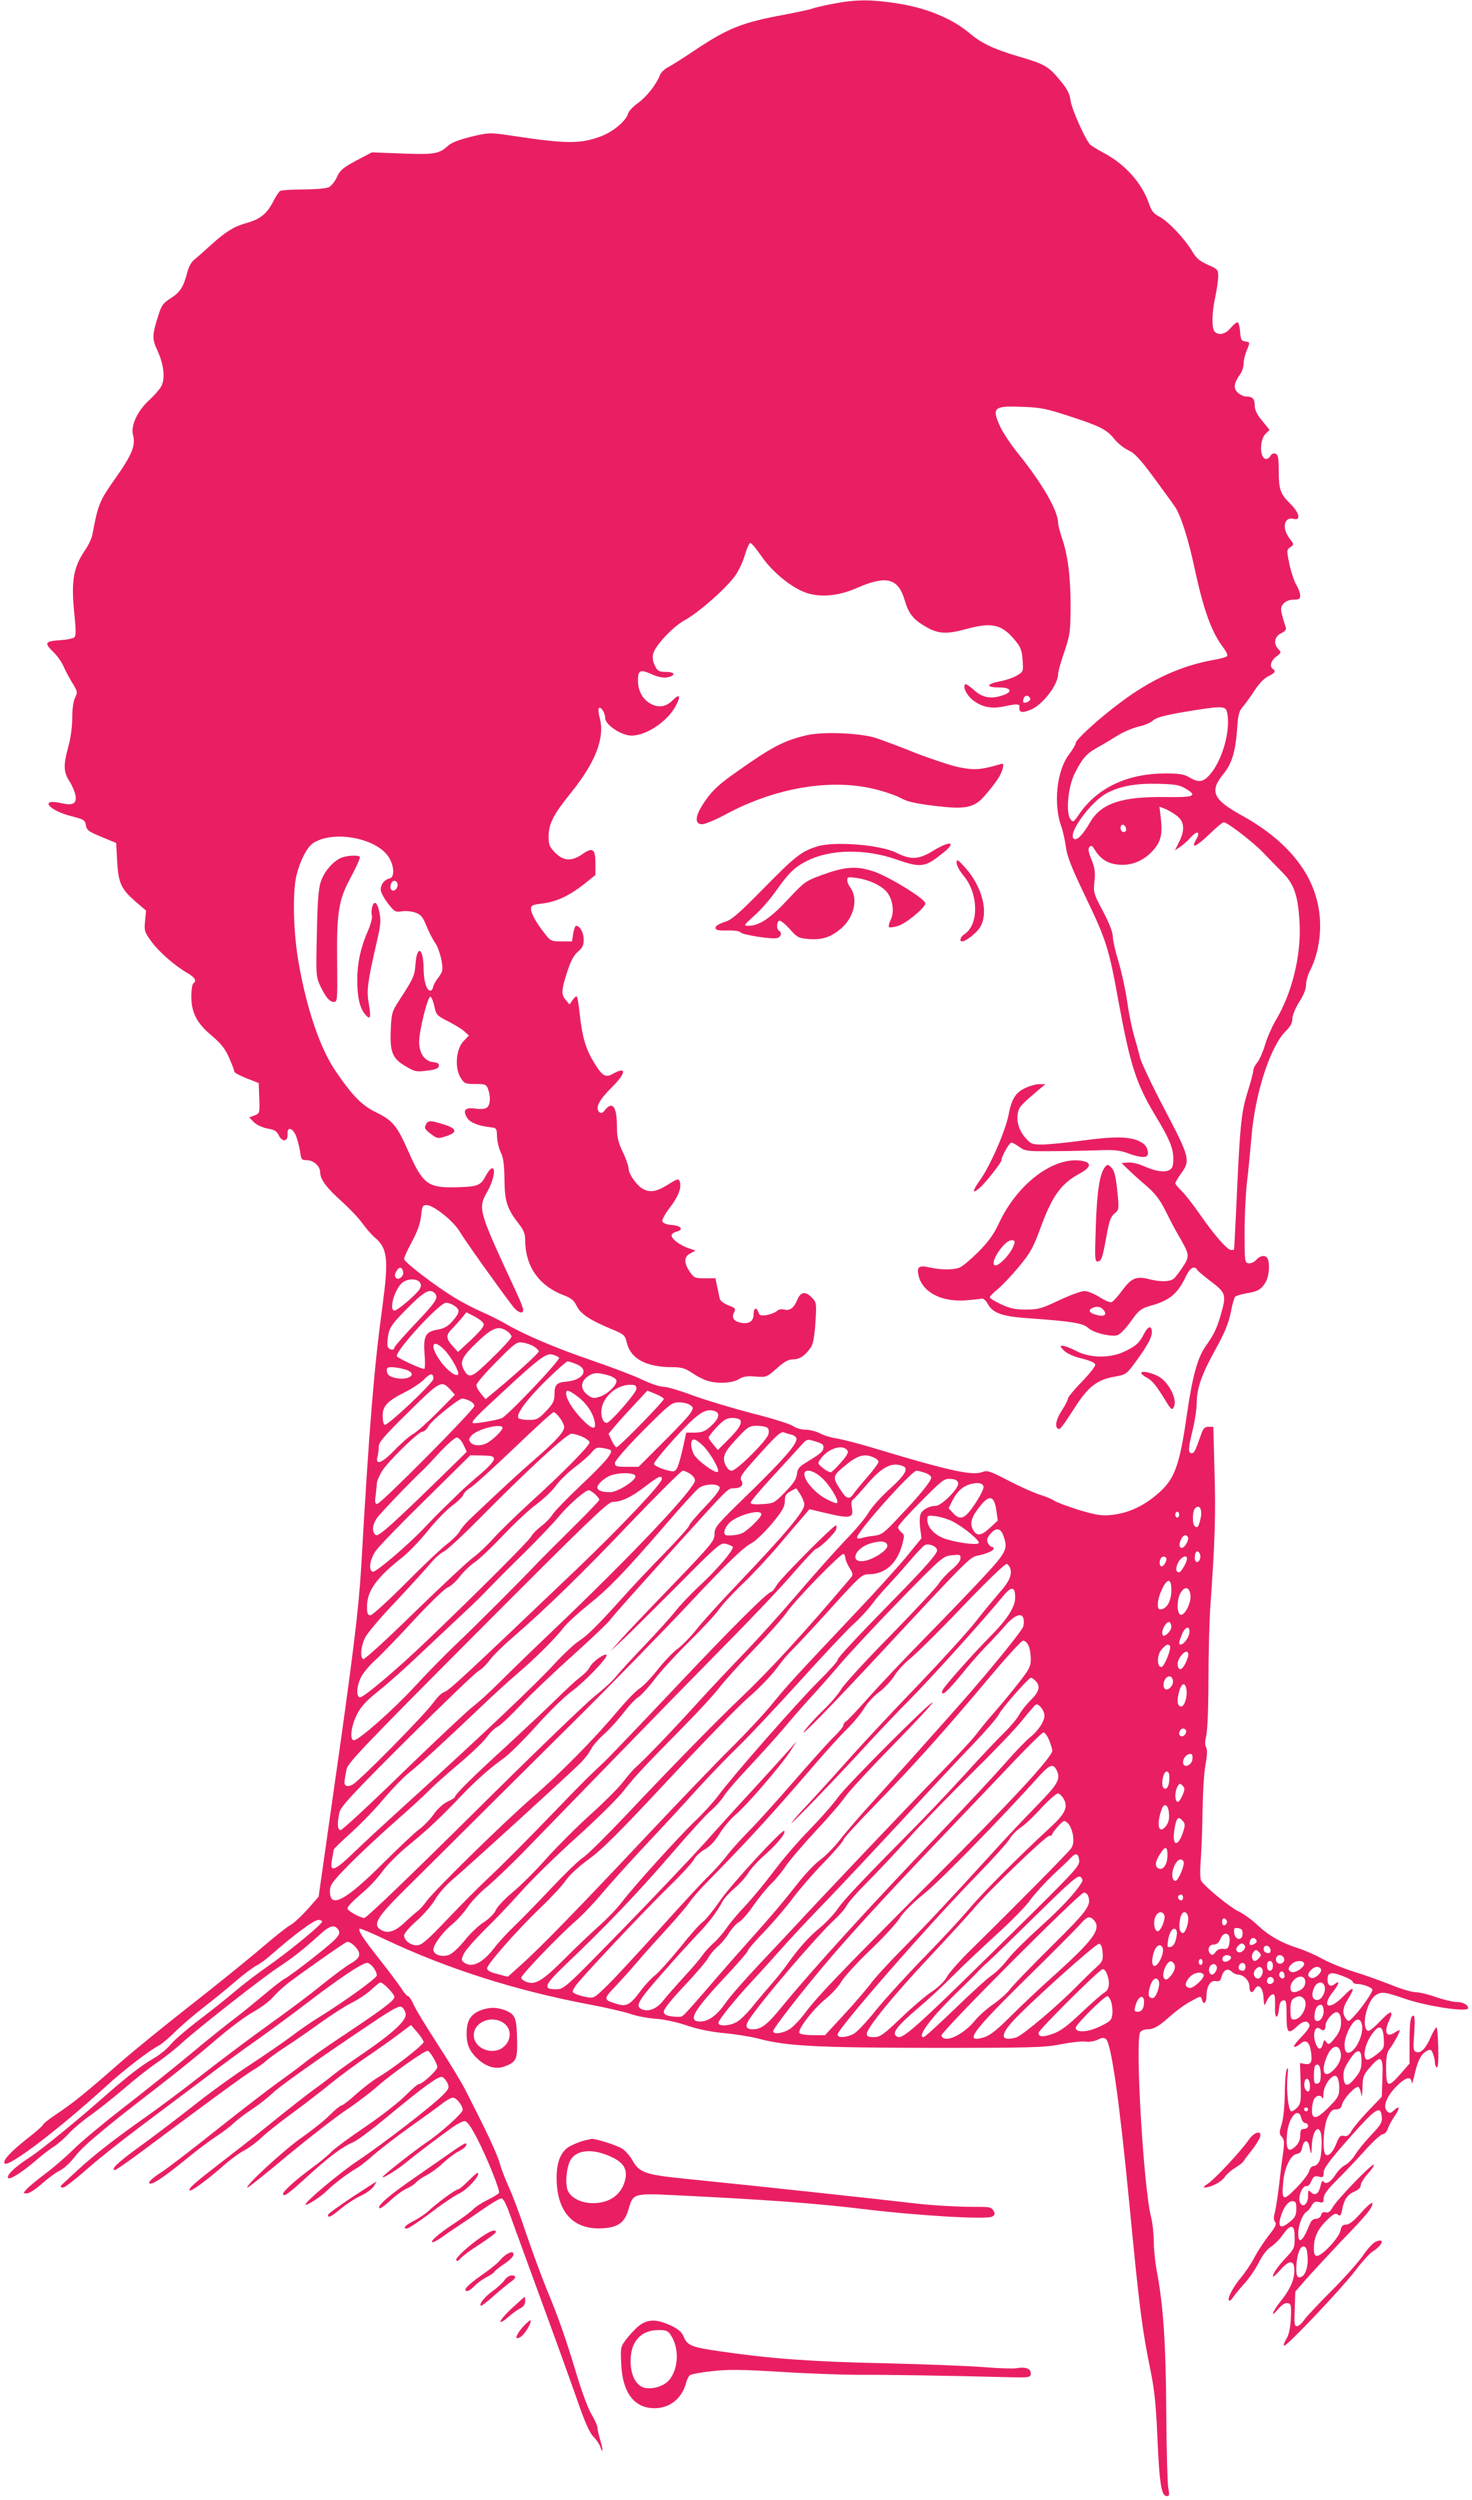 <?xml version="1.0" standalone="no"?>
<!DOCTYPE svg PUBLIC "-//W3C//DTD SVG 20010904//EN"
 "http://www.w3.org/TR/2001/REC-SVG-20010904/DTD/svg10.dtd">
<svg version="1.0" xmlns="http://www.w3.org/2000/svg"
 width="754pt" height="1280pt" viewBox="0 0 754 1280"
 preserveAspectRatio="xMidYMid meet">
<g transform="translate(0,1280) scale(0.1,-0.1)"
fill="#e91e63" stroke="none">
<path d="M4263 12780 c-51 -10 -97 -21 -102 -24 -5 -3 -69 -17 -142 -31 -218
-40 -291 -69 -464 -185 -55 -37 -115 -75 -133 -84 -18 -9 -37 -28 -42 -42 -19
-48 -71 -113 -114 -143 -24 -17 -46 -41 -49 -53 -10 -37 -77 -93 -139 -116
-107 -40 -177 -39 -462 4 -108 16 -111 16 -203 -6 -63 -16 -102 -31 -119 -47
-45 -41 -69 -45 -234 -39 l-155 6 -80 -42 c-68 -37 -83 -49 -99 -84 -10 -23
-29 -47 -43 -53 -13 -6 -72 -11 -131 -11 -59 0 -112 -4 -118 -8 -6 -4 -23 -31
-38 -60 -29 -56 -65 -85 -131 -103 -65 -18 -108 -44 -182 -111 -39 -35 -79
-71 -91 -80 -11 -9 -26 -36 -32 -60 -19 -75 -37 -104 -84 -134 -40 -25 -49
-37 -65 -89 -32 -101 -33 -119 -5 -179 33 -72 41 -143 21 -182 -8 -16 -36 -48
-61 -71 -62 -56 -97 -132 -85 -179 15 -54 -4 -101 -90 -223 -81 -114 -89 -134
-117 -284 -3 -21 -21 -59 -39 -85 -59 -86 -71 -158 -55 -317 9 -86 10 -119 1
-128 -6 -6 -40 -13 -76 -15 -75 -5 -80 -14 -31 -61 19 -18 42 -51 52 -74 10
-23 31 -62 46 -86 25 -41 26 -46 13 -72 -9 -17 -15 -57 -15 -104 0 -45 -8
-105 -20 -147 -26 -96 -25 -130 5 -177 14 -21 28 -54 32 -74 6 -42 -13 -53
-73 -39 -117 26 -64 -39 56 -68 59 -15 65 -19 70 -45 4 -26 15 -33 80 -60 l75
-31 5 -94 c7 -113 20 -141 94 -206 l54 -46 -5 -54 c-5 -49 -3 -56 32 -104 39
-54 123 -127 187 -163 37 -22 47 -40 28 -52 -5 -3 -10 -33 -10 -66 0 -84 28
-138 105 -202 47 -40 68 -66 88 -112 15 -33 27 -65 27 -71 0 -6 28 -21 63 -35
l62 -24 3 -78 c3 -76 2 -77 -24 -88 l-28 -10 25 -25 c15 -14 43 -27 69 -32 35
-6 48 -13 58 -35 18 -37 48 -32 45 6 -3 40 25 34 43 -8 8 -20 17 -56 21 -80 5
-41 8 -45 34 -45 35 0 69 -31 69 -62 0 -36 32 -79 109 -148 39 -35 88 -86 107
-113 20 -28 49 -61 64 -73 65 -55 71 -111 40 -344 -44 -320 -69 -625 -110
-1345 -13 -220 -43 -462 -145 -1173 l-73 -513 -57 -65 c-32 -35 -70 -71 -87
-80 -16 -8 -80 -59 -142 -112 -62 -53 -224 -185 -361 -292 -137 -107 -303
-242 -369 -300 -178 -156 -239 -205 -322 -261 -41 -27 -74 -53 -74 -58 0 -4
-38 -38 -85 -74 -82 -65 -124 -111 -111 -124 20 -21 280 177 521 397 85 78
219 181 267 206 16 8 55 41 86 72 31 31 98 88 147 126 50 39 123 98 163 133
40 35 88 70 105 79 18 9 51 33 73 53 122 107 222 181 245 181 10 0 19 -4 19
-8 0 -14 -164 -149 -275 -227 -58 -40 -133 -98 -167 -127 -35 -30 -117 -96
-183 -146 -66 -50 -135 -109 -152 -131 -18 -22 -58 -54 -88 -71 -59 -34 -128
-87 -240 -185 -153 -135 -331 -280 -389 -318 -74 -48 -116 -86 -116 -105 0
-19 62 17 136 80 32 28 77 63 99 77 23 14 58 46 80 70 22 24 71 65 110 92 38
27 115 88 170 135 55 48 132 108 170 134 39 26 97 73 130 103 84 76 405 328
490 384 76 50 129 92 211 166 54 50 78 56 98 25 8 -14 5 -23 -19 -49 -33 -34
-221 -181 -257 -200 -13 -7 -61 -44 -108 -84 -47 -39 -114 -94 -150 -121 -36
-27 -135 -106 -220 -177 -85 -71 -243 -197 -350 -280 -107 -83 -222 -179 -255
-213 -33 -33 -96 -88 -140 -121 -44 -33 -89 -70 -99 -82 -19 -21 -19 -21 2
-21 12 0 46 22 76 49 30 27 71 57 91 67 20 9 55 41 77 70 41 55 146 143 433
364 90 69 218 173 286 232 68 59 155 124 193 145 38 21 83 54 100 73 17 20 51
52 76 72 53 42 290 209 306 215 18 7 64 -37 64 -62 0 -17 -12 -30 -47 -50 -25
-15 -92 -65 -149 -111 -56 -46 -174 -134 -261 -196 -87 -62 -239 -176 -338
-253 -99 -78 -234 -179 -300 -225 -152 -107 -263 -193 -343 -267 -35 -32 -69
-64 -77 -71 -19 -17 -19 -22 -1 -22 8 0 61 41 118 91 57 51 182 150 278 222
96 72 244 183 328 246 84 64 202 151 263 193 61 43 175 127 254 187 168 129
290 211 315 211 19 0 50 -40 50 -64 0 -14 -166 -134 -299 -216 -32 -19 -91
-60 -132 -91 -41 -31 -139 -98 -219 -151 -80 -52 -213 -148 -295 -214 -83 -65
-205 -158 -272 -206 -108 -78 -150 -118 -124 -118 5 0 53 33 108 73 352 263
565 419 599 438 21 12 53 34 69 49 17 15 62 47 100 72 39 25 115 77 170 117
55 40 129 88 165 106 36 18 82 49 103 69 21 20 42 36 45 36 15 0 72 -59 72
-74 0 -18 -51 -57 -256 -194 -84 -55 -176 -120 -205 -144 -30 -24 -91 -69
-136 -101 -45 -32 -184 -139 -310 -239 -125 -100 -251 -196 -278 -214 -59 -37
-85 -64 -64 -64 20 0 77 40 187 129 51 42 119 93 150 113 31 20 71 50 87 66
17 16 59 49 95 72 36 24 83 61 105 82 38 37 224 169 518 366 104 69 132 84
145 76 9 -6 18 -22 20 -36 4 -33 -67 -98 -213 -198 -59 -40 -131 -91 -159
-114 -28 -23 -76 -59 -106 -80 -30 -22 -122 -94 -205 -161 -82 -67 -207 -164
-276 -217 -124 -96 -156 -124 -147 -133 6 -7 87 52 167 122 39 35 90 72 114
84 23 12 62 41 87 65 25 24 93 78 152 121 59 43 149 112 200 154 51 41 136
104 188 139 52 35 124 86 160 113 l65 49 33 -38 c17 -20 32 -43 32 -49 0 -14
-158 -137 -232 -180 -28 -16 -79 -56 -114 -87 -35 -32 -69 -58 -75 -58 -6 0
-33 -22 -60 -49 -26 -27 -92 -79 -146 -117 -89 -62 -297 -254 -275 -254 5 0
98 74 206 165 109 90 243 194 298 231 54 36 129 93 166 126 65 58 235 178 252
178 11 0 50 -64 50 -83 0 -17 -76 -87 -94 -87 -6 0 -38 -27 -71 -61 -33 -33
-125 -105 -205 -159 -80 -54 -156 -110 -170 -125 -14 -15 -59 -53 -100 -83
-81 -59 -150 -121 -150 -134 0 -20 27 -1 125 89 110 100 177 151 236 176 19 8
93 63 164 122 193 160 273 218 290 211 8 -3 20 -17 27 -31 10 -23 8 -29 -23
-61 -50 -52 -306 -250 -438 -338 -98 -66 -275 -215 -266 -224 6 -6 82 43 110
72 32 32 108 90 155 117 15 8 54 39 86 68 33 28 115 92 184 141 69 49 143 102
164 119 21 17 47 31 56 31 18 0 50 -40 50 -63 0 -16 -116 -120 -185 -166 -56
-37 -225 -170 -225 -177 0 -10 78 39 126 79 50 41 140 109 231 175 25 17 53
32 63 32 12 0 32 -27 63 -87 54 -105 120 -270 113 -281 -3 -5 -29 -21 -60 -36
-30 -15 -63 -37 -73 -48 -10 -11 -54 -44 -98 -73 -78 -51 -128 -95 -108 -95 6
0 25 11 44 24 19 14 53 37 77 53 23 15 57 38 75 50 97 68 142 96 155 97 9 1
23 -25 39 -69 14 -38 84 -230 155 -425 72 -195 157 -431 190 -525 41 -120 67
-179 87 -200 16 -16 32 -40 36 -53 4 -13 9 -22 11 -19 2 2 -3 26 -11 53 -8 27
-15 57 -15 66 0 9 -13 38 -29 65 -17 26 -50 116 -75 198 -59 196 -93 293 -156
445 -28 69 -75 197 -105 285 -29 88 -69 195 -89 238 -20 44 -40 98 -46 120 -8
35 -65 158 -126 277 -7 14 -29 57 -48 95 -19 39 -83 144 -142 235 -59 91 -116
184 -126 208 -10 23 -23 42 -28 42 -6 0 -21 18 -35 41 -15 22 -64 88 -110 146
-86 109 -112 149 -103 158 2 3 61 -21 129 -54 322 -152 674 -264 1059 -336 80
-15 169 -36 199 -46 30 -11 88 -22 130 -25 44 -3 113 -18 164 -36 58 -19 124
-32 190 -38 56 -5 136 -18 177 -29 141 -37 295 -45 890 -46 513 0 573 2 657
19 51 10 107 16 125 13 19 -2 45 2 61 10 21 11 32 11 42 3 27 -23 68 -307 120
-845 52 -539 64 -635 110 -861 19 -93 27 -176 34 -345 10 -226 20 -289 48
-289 13 0 14 7 7 43 -4 23 -9 197 -10 387 -2 348 -15 548 -49 724 -8 43 -15
109 -15 148 0 39 -6 96 -14 127 -39 153 -83 913 -55 947 6 8 22 14 36 14 33 0
59 15 119 69 28 25 74 59 103 74 52 29 52 29 58 8 7 -29 23 -16 23 19 0 49 20
82 47 77 18 -3 25 1 29 19 10 37 31 50 52 30 10 -9 25 -16 33 -16 29 0 59 -31
59 -61 0 -32 14 -38 28 -12 18 30 41 7 44 -44 3 -46 4 -47 15 -21 13 28 31 44
40 34 4 -3 5 -32 4 -64 -2 -62 15 -64 21 -2 2 24 9 36 21 38 15 3 17 -6 17
-77 0 -91 8 -99 54 -56 31 29 54 32 63 9 4 -10 -11 -32 -43 -65 -26 -27 -42
-49 -34 -49 7 0 21 7 31 16 27 25 47 10 54 -40 8 -54 1 -69 -32 -63 l-24 4 3
-102 c3 -90 1 -106 -16 -124 -11 -12 -25 -21 -31 -21 -15 0 -27 103 -20 179 4
39 3 50 -4 36 -5 -11 -10 -68 -10 -126 -1 -62 -7 -126 -16 -155 -13 -43 -13
-50 1 -65 13 -15 14 -28 5 -91 -6 -40 -15 -117 -21 -171 -7 -53 -16 -112 -21
-129 -6 -21 -5 -36 3 -45 8 -10 0 -27 -36 -72 -25 -33 -58 -84 -73 -113 -15
-29 -44 -72 -64 -96 -41 -48 -74 -110 -64 -120 4 -4 12 2 19 13 6 10 32 42 57
70 26 27 60 78 77 111 19 38 43 69 64 82 17 11 44 38 58 59 38 55 60 56 61 1
2 -65 0 -70 -40 -113 -44 -46 -71 -85 -71 -100 1 -5 18 10 39 34 46 52 71 51
71 -4 0 -48 -22 -97 -70 -157 -45 -56 -55 -92 -12 -39 19 21 35 32 48 29 17
-3 19 -11 16 -78 -3 -53 -10 -85 -24 -107 -11 -18 -15 -33 -10 -33 17 0 298
297 363 383 34 45 74 89 88 98 54 33 68 74 17 51 -14 -6 -43 -38 -65 -71 -23
-33 -94 -113 -159 -178 -65 -65 -129 -133 -141 -150 -12 -18 -29 -33 -38 -33
-13 0 -14 14 -11 89 l3 88 60 69 c33 37 112 122 175 189 132 136 160 171 160
194 0 9 -24 -10 -56 -46 -38 -43 -63 -63 -79 -63 -17 0 -24 -7 -29 -31 -7 -36
-94 -129 -120 -129 -12 0 -16 10 -16 40 0 55 20 98 68 144 33 32 44 37 55 27
12 -9 16 -5 22 26 9 51 27 77 64 93 19 8 31 20 31 31 0 11 16 37 36 59 20 22
34 43 31 47 -8 8 -188 -178 -210 -217 -12 -23 -23 -31 -36 -27 -13 3 -21 -1
-24 -14 -3 -11 -14 -19 -26 -19 -14 0 -25 -10 -32 -27 -34 -87 -59 -108 -59
-49 0 43 22 100 43 112 8 5 20 20 26 32 10 18 18 22 37 18 21 -6 24 -3 24 19
0 18 19 45 68 93 37 37 102 105 143 151 41 46 83 84 92 84 9 0 21 13 26 28 5
16 21 45 35 65 29 43 26 57 -4 29 -18 -16 -22 -17 -35 -4 -23 22 -3 75 47 126
47 48 77 56 79 21 1 -13 7 6 15 41 16 71 33 105 64 121 17 9 22 7 30 -15 6
-15 10 -35 10 -45 0 -10 4 -22 10 -25 6 -4 9 33 7 100 -1 57 -5 105 -9 105 -4
0 -17 -22 -29 -49 -25 -59 -52 -86 -75 -77 -15 6 -16 18 -10 96 4 54 3 90 -3
90 -16 0 -21 -30 -21 -138 l0 -107 -46 -53 c-64 -73 -74 -70 -74 27 0 61 4 84
19 102 19 25 51 83 51 94 0 3 -11 -2 -25 -11 -44 -29 -58 1 -29 62 26 55 7 53
-47 -5 -27 -29 -54 -51 -61 -49 -38 13 -8 152 39 183 29 19 47 17 148 -18 112
-39 325 -71 325 -49 0 18 -26 32 -60 32 -19 0 -66 12 -105 25 -38 14 -85 25
-103 25 -19 0 -77 17 -130 39 -54 21 -137 51 -187 66 -49 15 -121 44 -160 65
-38 21 -95 46 -125 55 -87 28 -149 63 -207 117 -29 28 -74 60 -99 72 -43 20
-169 123 -191 156 -6 10 -7 52 -2 115 4 55 8 168 9 250 1 83 7 184 14 225 10
51 11 81 4 94 -7 12 -6 32 1 61 6 26 11 145 11 287 0 134 5 304 10 378 23 320
28 469 21 685 l-6 230 -25 0 c-19 0 -27 -8 -38 -40 -30 -86 -35 -95 -48 -95
-19 0 -18 24 6 122 11 46 20 106 20 134 0 76 25 147 96 275 48 87 67 134 78
188 7 40 18 77 23 82 5 5 33 13 61 18 57 9 76 21 98 62 14 29 19 85 8 113 -9
22 -37 20 -59 -4 -11 -12 -28 -20 -39 -18 -20 3 -21 9 -21 158 0 85 6 200 12
255 7 55 17 158 23 229 18 229 98 473 179 550 21 21 31 39 31 60 0 18 15 54
35 86 22 34 35 66 35 87 0 19 9 51 19 71 35 68 54 153 53 237 -2 224 -140 416
-403 561 -147 81 -165 123 -91 213 42 52 61 114 69 231 4 68 10 90 28 110 12
14 39 51 60 83 23 36 51 65 72 75 34 16 40 26 23 37 -19 12 -10 43 17 63 27
20 27 21 10 40 -26 28 -18 64 16 80 20 10 27 19 23 30 -29 90 -30 101 -11 122
11 12 31 20 52 20 27 0 33 4 33 21 0 12 -9 36 -19 53 -11 17 -27 65 -36 106
-15 73 -15 75 5 89 19 13 19 13 -5 45 -41 54 -27 113 23 99 37 -9 27 33 -18
77 -52 51 -60 74 -60 171 0 64 -3 81 -16 86 -10 4 -20 0 -26 -10 -5 -10 -15
-17 -22 -17 -33 0 -36 93 -5 127 l22 22 -38 47 c-27 32 -38 56 -38 78 0 34
-11 46 -44 46 -13 0 -32 9 -44 21 -22 22 -19 46 12 91 11 14 19 39 19 56 0 16
7 46 15 65 19 46 19 45 -7 49 -20 3 -23 10 -26 51 -2 26 -8 47 -13 47 -6 0
-22 -13 -36 -30 -26 -31 -60 -39 -81 -18 -16 16 -15 98 3 178 8 36 14 82 15
103 0 37 -2 39 -54 62 -41 18 -59 33 -79 68 -38 64 -124 155 -167 177 -30 15
-41 29 -54 66 -36 106 -122 203 -234 262 -32 17 -64 37 -70 44 -28 35 -92 179
-98 222 -5 37 -17 61 -56 107 -57 69 -77 81 -211 120 -128 38 -189 67 -252
120 -87 73 -212 125 -353 149 -148 24 -226 24 -349 0z m1212 -2110 c163 -53
195 -70 233 -118 17 -21 49 -47 71 -57 32 -14 61 -45 134 -144 51 -69 100
-137 109 -151 29 -47 66 -164 97 -310 47 -217 87 -327 148 -407 14 -18 22 -36
19 -42 -3 -5 -35 -14 -71 -20 -163 -29 -318 -99 -475 -217 -114 -85 -230 -191
-230 -209 0 -7 -16 -34 -35 -59 -62 -81 -80 -253 -39 -367 9 -24 19 -72 24
-106 6 -48 29 -106 98 -250 109 -226 122 -267 172 -544 60 -326 90 -418 190
-584 70 -116 90 -163 90 -217 0 -38 -4 -50 -21 -59 -25 -13 -72 -6 -134 22
-25 11 -60 19 -78 17 l-32 -3 31 -30 c16 -16 58 -54 92 -83 48 -41 72 -72 102
-131 21 -43 51 -100 67 -127 57 -98 58 -105 22 -160 -18 -27 -39 -55 -47 -61
-19 -16 -69 -17 -127 -2 -65 16 -89 6 -136 -57 -22 -30 -47 -58 -55 -61 -8 -3
-36 9 -62 26 -27 17 -62 31 -77 31 -16 0 -74 -21 -129 -47 -91 -43 -108 -48
-171 -48 -55 0 -82 6 -127 27 -32 15 -58 31 -58 36 0 5 18 23 40 41 21 17 70
68 108 114 59 71 74 97 111 198 60 164 105 228 199 279 60 32 66 56 18 66
-146 27 -336 -116 -431 -323 -25 -53 -52 -91 -104 -143 -39 -39 -82 -75 -96
-80 -33 -13 -98 -12 -154 1 -53 12 -66 3 -56 -41 19 -85 114 -136 239 -128 39
3 77 7 85 9 7 2 21 -9 30 -26 28 -50 75 -66 229 -76 199 -14 261 -24 286 -48
25 -24 113 -46 148 -38 14 4 43 32 70 71 45 62 50 66 120 86 82 25 123 61 161
142 14 29 29 47 40 48 9 0 17 -4 17 -8 0 -5 32 -32 70 -61 79 -59 83 -70 54
-170 -20 -71 -36 -104 -78 -163 -41 -57 -68 -155 -96 -348 -39 -273 -64 -338
-159 -416 -73 -61 -149 -93 -233 -101 -46 -5 -77 1 -165 27 -59 19 -115 40
-124 47 -9 7 -40 20 -69 29 -30 9 -102 41 -162 72 -98 51 -111 55 -137 45 -52
-19 -168 6 -546 120 -82 25 -172 48 -199 52 -27 4 -65 15 -85 26 -20 10 -53
19 -74 19 -22 0 -51 8 -65 19 -15 10 -109 40 -210 65 -100 26 -236 67 -302 91
-66 25 -134 45 -152 45 -19 0 -67 16 -108 36 -41 20 -160 65 -265 101 -182 62
-348 133 -445 191 -25 14 -77 40 -116 57 -39 17 -99 49 -134 70 -99 60 -260
183 -260 199 0 8 18 48 41 90 28 52 42 93 46 131 5 49 8 55 28 55 36 0 138
-82 170 -136 25 -43 204 -294 271 -381 26 -34 54 -44 54 -19 0 8 -15 47 -34
87 -199 429 -200 430 -147 523 31 56 42 121 19 114 -7 -3 -22 -22 -33 -44 -24
-45 -41 -51 -163 -53 -130 -2 -158 21 -228 179 -60 137 -82 163 -168 205 -73
36 -120 84 -205 208 -81 118 -150 320 -192 562 -27 154 -31 359 -10 445 19 75
54 143 85 163 101 67 319 28 385 -68 31 -46 34 -108 6 -113 -25 -5 -45 -30
-45 -57 0 -12 16 -43 36 -69 34 -44 38 -47 73 -42 20 3 51 0 70 -7 27 -10 37
-22 56 -69 13 -32 33 -71 45 -87 11 -16 25 -55 31 -85 9 -52 8 -58 -14 -89
-14 -17 -27 -40 -28 -50 -2 -10 -8 -18 -14 -19 -19 -2 -35 48 -35 112 -1 108
-34 126 -42 22 -4 -59 -10 -72 -91 -196 -28 -43 -32 -59 -35 -131 -6 -120 7
-153 72 -192 50 -30 57 -32 112 -25 43 5 60 11 62 24 2 12 -5 17 -29 20 -42 4
-70 42 -72 99 -2 54 44 240 58 236 5 -2 15 -24 20 -50 9 -43 14 -48 70 -76 33
-17 71 -40 84 -52 l23 -21 -28 -29 c-38 -40 -46 -137 -15 -186 19 -31 24 -33
76 -33 50 0 56 -2 65 -26 14 -37 12 -80 -5 -94 -10 -8 -30 -10 -60 -6 -53 8
-67 -9 -41 -49 16 -24 59 -40 121 -47 28 -3 30 -6 31 -49 1 -25 10 -61 19 -79
13 -25 18 -61 19 -139 1 -115 14 -151 77 -232 21 -26 29 -48 29 -76 0 -137 71
-238 201 -286 34 -13 50 -26 62 -52 20 -41 65 -72 170 -116 75 -31 78 -33 88
-75 21 -82 100 -124 235 -124 44 0 64 -6 97 -28 23 -16 57 -34 76 -40 52 -18
131 -15 166 7 23 14 44 17 86 13 55 -4 57 -3 108 42 39 35 60 46 84 46 34 0
64 21 92 64 10 15 18 60 22 125 6 97 5 103 -17 126 -33 35 -58 32 -75 -8 -18
-44 -38 -59 -68 -52 -15 4 -30 1 -38 -8 -8 -7 -31 -16 -51 -20 -31 -5 -38 -2
-43 14 -10 29 -25 23 -25 -11 0 -34 -23 -50 -62 -43 -39 7 -52 26 -38 53 10
19 8 23 -30 37 -26 11 -42 24 -44 37 -2 12 -8 39 -13 61 l-8 40 -54 0 c-51 0
-56 2 -78 34 -31 46 -30 77 4 94 l26 14 -36 12 c-43 15 -87 47 -87 66 0 7 12
16 26 19 38 10 23 31 -25 34 -25 2 -44 9 -48 18 -3 8 13 38 36 68 45 58 64
106 53 136 -6 17 -11 16 -62 -16 -57 -36 -90 -41 -127 -21 -31 17 -73 76 -73
103 0 12 -13 51 -30 86 -24 51 -30 76 -30 131 0 100 -22 131 -60 85 -14 -18
-21 -20 -31 -11 -21 20 -1 60 61 122 77 75 83 114 11 74 -39 -23 -56 -13 -99
58 -42 69 -60 132 -72 243 -5 48 -12 91 -15 94 -3 3 -13 -5 -22 -18 l-16 -23
-19 23 c-24 29 -23 49 7 143 18 56 34 86 55 104 24 20 30 33 30 63 0 35 -20
70 -39 70 -5 0 -11 -18 -15 -40 l-6 -40 -54 0 c-51 0 -56 2 -84 38 -45 57 -72
105 -72 128 0 19 8 22 58 28 71 8 139 40 215 100 l57 46 0 60 c0 74 -14 84
-68 46 -54 -37 -95 -35 -138 8 -29 29 -34 41 -34 83 1 66 24 112 114 223 128
159 175 283 148 384 -6 22 -8 44 -5 49 9 14 33 -22 33 -50 0 -30 67 -79 120
-88 73 -12 195 64 241 150 28 52 21 66 -14 31 -34 -34 -68 -41 -109 -22 -43
21 -69 65 -70 117 -1 56 10 63 63 40 45 -21 76 -25 103 -15 29 11 16 24 -24
24 -34 0 -42 4 -55 31 -10 19 -14 41 -10 59 9 43 101 141 163 175 72 39 221
171 261 232 18 26 39 74 48 106 9 31 21 57 27 57 6 -1 32 -32 58 -70 56 -81
155 -161 230 -186 74 -24 164 -15 256 25 152 67 213 51 246 -62 20 -69 45
-100 110 -137 62 -36 107 -38 208 -10 131 36 182 23 251 -63 25 -30 32 -49 35
-97 4 -57 4 -59 -28 -78 -17 -11 -58 -25 -91 -31 -70 -14 -69 -31 2 -31 58 0
68 -22 18 -39 -62 -22 -105 -14 -149 25 -22 20 -43 34 -46 31 -14 -14 8 -58
41 -83 45 -34 92 -44 152 -32 75 16 88 15 85 -4 -4 -26 13 -30 57 -12 62 25
141 128 141 184 0 11 14 62 32 113 29 86 31 101 32 232 0 151 -14 264 -45 352
-10 31 -19 64 -19 74 0 63 -78 199 -204 356 -37 45 -77 106 -91 135 -47 101
-36 111 110 105 96 -3 127 -10 240 -47z m-198 -1447 c4 -11 -26 -27 -35 -19
-2 3 -2 12 2 21 6 18 27 16 33 -2z m1007 -65 c24 -89 -23 -257 -92 -330 -31
-33 -55 -35 -100 -8 -26 16 -50 20 -123 20 -193 0 -348 -73 -441 -208 -29 -43
-32 -44 -45 -26 -25 33 -12 167 22 234 39 77 59 100 113 131 26 14 73 42 105
62 32 20 82 41 110 47 28 6 61 20 73 31 16 15 57 26 160 44 187 31 210 31 218
3z m-214 -394 c67 -39 48 -47 -95 -45 -227 4 -334 -31 -391 -129 -40 -68 -70
-98 -85 -83 -29 29 92 193 174 234 66 34 146 49 257 46 85 -2 112 -6 140 -23z
m-43 -140 c40 -30 44 -74 12 -136 l-21 -42 27 18 c15 10 39 32 55 49 34 38 51
29 26 -13 -28 -49 1 -36 70 30 34 33 66 60 72 60 19 0 149 -100 202 -155 30
-32 76 -78 101 -104 59 -59 79 -120 86 -262 8 -163 -40 -357 -123 -494 -18
-31 -43 -87 -54 -124 -11 -37 -29 -78 -40 -91 -11 -13 -20 -31 -20 -40 0 -10
-14 -62 -31 -116 -32 -105 -38 -166 -58 -619 -5 -99 -9 -181 -10 -182 0 -2 -7
-3 -15 -3 -19 0 -81 70 -158 180 -36 52 -80 108 -97 124 -17 17 -31 33 -31 38
0 4 14 27 30 50 49 67 44 83 -85 329 -63 120 -120 240 -126 266 -6 26 -20 77
-31 113 -10 36 -26 112 -34 170 -8 58 -28 150 -44 204 -17 55 -30 114 -30 132
0 20 -19 70 -50 128 -48 90 -50 97 -44 153 5 46 2 69 -15 112 -17 41 -19 57
-10 65 8 8 14 6 23 -9 27 -47 63 -73 110 -80 69 -11 132 10 183 61 48 49 59
86 49 175 l-7 59 28 -11 c15 -6 43 -22 60 -35z m-259 -67 c2 -10 -3 -17 -12
-17 -10 0 -16 9 -16 21 0 24 23 21 28 -4z m-3734 -276 c9 -14 -4 -41 -20 -41
-8 0 -14 8 -14 18 0 29 22 43 34 23z m3160 -1853 c-15 -48 -85 -120 -101 -105
-20 21 54 127 88 127 17 0 19 -4 13 -22z m-3130 -135 c9 -22 -20 -51 -35 -36
-8 8 -8 17 0 32 14 25 27 27 35 4z m85 -57 c9 -11 9 -20 2 -34 -13 -25 -114
-112 -130 -112 -32 0 2 117 43 145 26 19 70 19 85 1z m80 -60 c18 -21 4 -42
-110 -162 -54 -57 -99 -109 -99 -114 0 -16 -27 -12 -34 5 -3 8 -2 36 3 61 8
40 21 58 97 135 89 90 118 105 143 75z m99 -62 c30 -20 28 -34 -10 -78 -25
-28 -44 -38 -78 -44 -61 -10 -73 -34 -65 -129 3 -40 2 -73 -2 -72 -22 2 -137
56 -140 65 -9 27 218 274 252 274 11 0 31 -7 43 -16z m3320 -16 c24 -24 14
-40 -20 -33 -43 9 -57 23 -38 35 21 13 44 12 58 -2z m-3171 -75 c5 -12 -14
-35 -62 -81 l-69 -64 -28 31 c-35 39 -35 56 0 90 15 16 37 40 49 55 l22 27 41
-21 c23 -12 44 -28 47 -37z m121 -39 c12 -8 22 -21 22 -28 0 -7 -44 -56 -99
-109 -106 -104 -119 -109 -147 -56 -19 38 -5 65 68 135 80 77 112 89 156 58z
m138 -79 c13 -8 24 -19 24 -24 0 -8 -104 -104 -214 -196 l-59 -49 -23 28 c-13
15 -24 35 -24 44 0 9 46 63 103 120 96 97 104 103 136 98 18 -3 44 -12 57 -21z
m-459 -17 c36 -38 79 -116 69 -126 -12 -12 -61 26 -93 73 -55 78 -37 116 24
53z m587 -39 c10 -9 -264 -298 -294 -310 -26 -11 -142 -30 -148 -25 -8 8 18
35 157 163 179 166 219 196 250 188 14 -4 30 -11 35 -16z m90 -34 c66 -28 34
-81 -54 -89 -49 -4 -60 -16 -60 -68 0 -31 -8 -46 -43 -83 -39 -41 -48 -45 -90
-45 -25 0 -49 5 -52 10 -12 20 44 96 143 193 54 53 104 97 109 97 6 0 27 -7
47 -15z m-881 -26 c73 -20 24 -62 -52 -43 -26 7 -37 15 -39 32 -3 18 1 22 25
22 15 0 45 -5 66 -11z m147 -48 c0 -21 -237 -244 -250 -236 -6 4 -10 24 -10
46 0 50 24 76 116 122 38 19 82 49 98 66 30 31 46 32 46 2z m893 18 c21 -5 41
-17 44 -25 8 -21 -42 -71 -85 -85 -29 -10 -38 -9 -61 8 -37 28 -39 65 -5 92
30 24 52 26 107 10z m-805 -75 l22 -25 -92 -93 c-51 -51 -106 -100 -123 -109
-16 -8 -59 -45 -94 -82 -65 -67 -100 -80 -87 -32 3 12 6 35 6 50 0 23 29 56
152 177 164 162 169 164 216 114z m952 5 c0 -17 -107 -143 -145 -171 -17 -12
-35 14 -35 51 0 71 71 140 148 141 26 0 32 -4 32 -21z m-303 -38 c45 -33 80
-83 89 -130 10 -46 -15 -40 -69 17 -47 51 -77 100 -77 127 0 22 12 19 57 -14z
m443 -14 c0 -12 -230 -247 -242 -247 -5 0 -16 16 -25 35 l-16 34 36 43 c20 24
65 73 100 110 l63 68 42 -17 c23 -9 42 -21 42 -26z m-995 -9 c14 -6 25 -18 25
-26 0 -19 -479 -502 -498 -502 -11 0 -13 10 -8 43 3 23 6 51 6 62 1 11 12 38
25 60 28 48 188 205 209 205 9 0 22 12 30 27 14 28 152 140 173 142 7 1 24 -4
38 -11z m1130 -22 c18 -13 18 -14 1 -42 -10 -16 -74 -84 -142 -151 l-123 -123
-61 0 c-53 0 -60 2 -60 20 0 11 57 77 144 165 137 137 147 145 183 145 22 0
48 -6 58 -14z m129 -32 c26 -10 18 -39 -21 -74 -30 -28 -45 -34 -82 -35 l-46
0 -13 -60 c-26 -116 -36 -140 -57 -138 -35 3 -95 27 -95 38 0 16 149 184 206
233 47 40 74 49 108 36z m-796 -34 c12 -16 22 -37 22 -47 0 -24 -46 -74 -150
-164 -73 -63 -170 -152 -333 -307 -21 -20 -45 -48 -52 -62 -8 -15 -38 -45 -67
-67 -29 -22 -125 -113 -213 -202 -88 -88 -168 -161 -177 -161 -15 0 -18 9 -18
45 0 80 50 149 183 253 32 26 90 86 129 135 39 49 95 106 124 128 29 21 55 47
58 57 3 10 20 26 37 36 17 10 117 101 223 202 105 101 196 184 202 184 5 0 20
-13 32 -30z m925 -12 c7 -20 -11 -47 -66 -102 l-50 -50 -23 28 c-13 15 -24 31
-24 36 0 5 19 30 43 55 36 37 50 45 79 45 20 0 38 -6 41 -12z m-1219 -36 c6
-10 -48 -64 -81 -81 -31 -16 -68 -14 -83 4 -10 13 -9 19 5 35 29 32 146 63
159 42z m1355 -1 c9 -6 11 -18 7 -34 -8 -33 -163 -187 -188 -187 -12 0 -24 12
-33 32 -17 41 -4 67 71 145 44 47 55 53 90 53 21 0 45 -4 53 -9z m127 -37 c13
-3 24 -13 24 -21 0 -30 -71 -110 -244 -279 -166 -161 -176 -173 -176 -208 0
-35 -13 -51 -212 -258 -117 -121 -238 -248 -268 -282 l-54 -61 59 55 c33 30
159 156 282 279 208 209 223 223 250 217 15 -4 32 -11 36 -15 11 -11 -83 -121
-177 -207 -40 -38 -93 -93 -116 -123 -23 -29 -95 -109 -160 -177 -65 -68 -130
-139 -145 -158 -14 -19 -65 -66 -113 -104 -48 -39 -328 -309 -622 -601 -322
-319 -543 -531 -554 -531 -20 0 -86 37 -86 48 1 12 24 36 80 84 31 26 76 74
100 108 25 34 84 93 135 134 92 75 164 142 272 256 72 75 148 142 216 190 26
19 100 92 164 163 63 71 145 151 182 178 67 49 188 175 178 186 -10 10 -73
-36 -85 -61 -6 -13 -28 -37 -49 -52 -21 -16 -78 -68 -126 -116 -49 -48 -164
-156 -255 -240 -167 -152 -262 -246 -262 -259 0 -3 -17 -14 -37 -23 -22 -10
-53 -38 -73 -67 -19 -27 -53 -61 -74 -76 -22 -16 -105 -94 -185 -174 -192
-191 -271 -233 -271 -143 0 33 10 47 98 137 53 54 158 152 232 217 74 65 153
137 175 160 22 23 90 84 152 136 62 52 127 114 145 138 18 25 44 50 58 56 13
6 68 58 121 114 53 56 173 170 266 253 92 83 178 164 189 180 22 29 130 150
378 424 228 252 225 249 255 249 37 0 53 17 38 41 -9 15 1 31 73 111 108 121
129 140 147 134 8 -4 26 -9 39 -12z m-1071 -11 c19 -9 35 -22 35 -28 0 -17
-141 -160 -300 -304 -74 -68 -161 -152 -193 -188 -32 -36 -78 -79 -103 -97
-24 -17 -159 -143 -299 -279 -140 -137 -259 -246 -265 -242 -16 10 -12 65 10
110 11 23 82 107 158 186 75 80 154 167 175 192 21 26 52 54 70 63 18 9 100
85 182 168 250 253 448 435 472 435 12 1 38 -7 58 -16z m-611 -40 l17 -36 -53
-52 c-328 -321 -400 -386 -414 -374 -19 16 -18 48 5 84 16 24 162 177 244 255
9 8 46 48 83 88 37 39 75 72 84 72 9 0 24 -16 34 -37z m1228 -6 c38 -38 86
-123 75 -133 -10 -11 -102 55 -121 87 -20 34 -21 79 -1 79 8 0 29 -15 47 -33z
m580 21 c31 -9 38 -16 36 -32 -3 -19 -15 -29 -100 -81 -25 -15 -34 -29 -36
-53 -3 -25 -18 -48 -61 -92 -55 -56 -59 -58 -117 -61 -39 -3 -59 0 -59 7 0 7
47 63 105 126 58 63 122 133 143 156 43 48 37 46 89 30z m-1054 -43 c13 -13
-31 -65 -150 -177 -70 -66 -136 -134 -147 -151 -11 -18 -38 -46 -60 -62 -22
-17 -44 -40 -50 -51 -9 -21 -282 -293 -536 -536 -148 -142 -321 -288 -340
-288 -22 0 -19 58 5 104 11 22 43 60 72 86 29 26 117 117 196 203 79 85 157
161 173 168 17 6 46 33 65 58 19 25 53 57 75 72 22 14 87 76 144 136 58 61
135 134 173 161 37 28 83 71 101 97 18 25 62 68 97 94 36 27 74 61 86 76 18
23 27 26 56 21 19 -3 37 -8 40 -11z m1211 1 c9 -11 3 -24 -30 -62 -23 -27 -47
-50 -53 -52 -6 -1 -24 8 -40 21 -28 23 -29 25 -13 47 36 52 110 77 136 46z
m-1809 -47 c0 -10 -30 -43 -67 -74 -38 -32 -86 -75 -108 -96 -22 -22 -60 -59
-85 -83 -25 -24 -67 -67 -93 -95 -83 -88 -251 -232 -267 -228 -24 5 -16 63 15
107 15 22 130 141 256 264 l228 225 60 -1 c52 -1 61 -4 61 -19z m1945 9 c14
-6 25 -16 25 -23 0 -6 -25 -40 -56 -76 -31 -35 -63 -74 -71 -86 -21 -32 -37
-29 -65 15 -44 66 -44 74 11 120 72 61 107 72 156 50z m149 -44 c32 -12 14
-44 -65 -116 -45 -40 -94 -95 -109 -121 -15 -27 -70 -92 -122 -145 -51 -54
-160 -176 -242 -272 -82 -96 -204 -231 -270 -300 -67 -69 -183 -192 -258 -275
-129 -142 -263 -280 -304 -316 -11 -9 -39 -42 -63 -73 -24 -31 -99 -106 -166
-166 -67 -60 -168 -161 -225 -224 -56 -64 -135 -142 -175 -175 -40 -33 -78
-74 -85 -90 -7 -17 -33 -44 -61 -62 -27 -17 -71 -59 -99 -94 -30 -37 -63 -67
-80 -74 -39 -13 -80 1 -80 27 0 26 50 93 100 133 22 18 56 56 74 83 19 28 62
74 97 103 35 28 125 114 199 190 74 76 279 287 455 468 176 181 431 442 567
580 136 137 295 305 353 373 59 67 110 122 114 122 16 0 99 80 104 100 3 11 2
20 -1 20 -14 0 -279 -267 -301 -302 -12 -21 -26 -38 -30 -38 -18 0 -199 -180
-485 -483 -167 -177 -330 -347 -362 -379 -33 -31 -72 -69 -89 -85 -16 -15 -86
-86 -155 -158 -160 -166 -286 -293 -375 -376 -38 -36 -126 -124 -195 -197
-104 -109 -130 -131 -154 -132 -34 0 -66 25 -66 51 0 10 29 44 65 75 36 32 78
81 94 109 17 30 56 74 93 105 70 59 605 546 656 598 18 19 40 48 49 65 8 18
39 53 69 80 29 26 73 75 99 109 26 34 59 70 75 79 15 10 53 51 83 91 30 40
110 127 177 193 67 66 136 140 153 165 17 25 70 82 118 128 48 45 134 137 191
204 56 67 115 135 129 151 l25 30 93 -22 c115 -27 134 -23 125 26 -5 26 -3 39
7 47 8 6 39 40 69 75 77 90 128 117 184 95z m-1089 -40 c14 -9 25 -24 25 -33
-1 -43 -326 -387 -740 -781 -101 -96 -220 -212 -265 -257 -44 -44 -103 -98
-132 -120 -28 -21 -188 -172 -357 -335 -168 -164 -313 -298 -321 -298 -17 0
-19 34 -6 91 7 30 67 95 347 374 187 185 351 343 367 351 15 8 40 33 56 55 16
22 69 74 118 116 175 152 361 333 606 591 138 144 257 262 264 262 8 0 25 -7
38 -16z m673 -19 c41 -36 91 -119 80 -130 -4 -4 -30 6 -59 22 -54 29 -109 92
-109 125 0 30 45 22 88 -17z m531 24 c17 -6 31 -17 31 -24 0 -18 -60 -92 -164
-201 -77 -83 -90 -92 -128 -97 -24 -2 -53 -8 -65 -12 -14 -4 -23 -3 -23 3 0
29 279 342 305 342 6 0 26 -5 44 -11z m-1484 -18 c0 -23 -93 -81 -130 -81 -42
0 -65 9 -65 24 0 20 46 58 82 66 51 13 113 8 113 -9z m135 -14 c0 -23 -205
-240 -436 -461 -577 -550 -653 -621 -680 -630 -12 -3 -36 -28 -55 -54 -46 -64
-377 -400 -413 -419 -31 -16 -47 -6 -40 26 1 9 5 32 9 52 5 31 89 119 670 702
557 559 669 667 692 667 47 1 96 24 166 78 70 54 87 61 87 39z m1518 -21 c5
-25 -85 -116 -115 -116 -36 0 -73 -22 -79 -47 -4 -13 -4 -45 0 -72 l6 -47 -81
-99 c-45 -54 -161 -182 -258 -284 -317 -336 -339 -360 -420 -458 -43 -54 -139
-156 -211 -228 -73 -71 -269 -276 -438 -455 -346 -368 -546 -574 -644 -661
l-67 -60 -53 14 c-36 9 -53 18 -53 29 0 21 155 197 274 311 54 51 111 113 129
139 19 28 67 72 118 109 66 47 159 140 409 408 178 191 363 381 411 422 48 41
111 106 140 144 28 39 64 81 79 95 15 14 93 97 173 185 183 202 186 205 225
205 82 1 143 56 169 154 11 43 11 49 -5 61 -9 7 -17 18 -17 26 0 8 53 67 118
132 109 110 119 118 152 115 25 -2 36 -8 38 -22z m130 -18 c2 -10 -18 -49 -44
-88 -52 -78 -75 -87 -113 -46 l-22 24 19 38 c24 47 51 72 88 84 41 12 68 8 72
-12z m-1352 -3 c4 -10 -21 -44 -75 -100 -44 -46 -81 -90 -81 -96 0 -7 -58 -71
-128 -143 -71 -72 -167 -174 -213 -226 -124 -138 -180 -194 -225 -223 -22 -14
-78 -66 -124 -116 -92 -101 -378 -372 -720 -682 -124 -112 -264 -241 -312
-288 -98 -94 -121 -100 -107 -29 4 24 8 46 9 49 0 3 41 43 92 89 51 46 125
123 165 172 41 48 97 106 125 129 53 41 182 160 377 345 58 56 140 130 181
165 88 75 192 177 238 237 18 23 75 75 125 115 109 87 189 171 393 407 83 97
162 183 175 192 31 22 98 23 105 3z m414 -37 c11 -18 20 -41 20 -51 0 -35 -96
-149 -337 -402 -89 -93 -186 -200 -215 -237 -29 -37 -74 -83 -100 -102 -26
-20 -72 -69 -103 -109 -31 -39 -71 -81 -89 -92 -18 -11 -68 -63 -112 -115
-112 -135 -298 -324 -436 -442 -138 -119 -502 -475 -544 -533 -16 -22 -36 -44
-44 -49 -8 -6 -38 -31 -66 -58 -54 -51 -92 -61 -129 -35 -33 25 -10 64 108
182 62 61 272 270 467 464 195 194 379 376 407 404 171 169 470 475 603 617
200 213 277 287 321 310 20 11 66 55 103 99 54 65 66 87 66 115 0 28 6 38 28
50 15 8 28 15 30 16 1 0 11 -15 22 -32z m-1052 2 c12 -12 22 -24 22 -29 0 -4
-61 -68 -136 -142 -75 -74 -155 -154 -178 -178 -86 -91 -315 -320 -416 -416
-58 -55 -154 -153 -213 -217 -109 -119 -289 -278 -314 -278 -23 0 -15 72 15
131 20 41 47 70 112 122 47 37 143 123 213 190 71 67 161 151 199 187 39 36
95 89 124 119 71 73 97 100 225 226 61 61 134 137 161 170 52 62 135 135 154
135 5 0 20 -9 32 -20z m2055 -80 l8 -55 -41 -38 c-46 -43 -69 -44 -88 -5 -15
32 -5 63 40 119 46 57 70 51 81 -21z m1047 -43 c-10 -44 -15 -52 -29 -42 -15
9 -14 78 1 93 22 22 38 -7 28 -51z m-2250 20 c0 -15 -65 -79 -95 -95 -19 -10
-56 -15 -82 -13 -22 2 -14 37 13 64 40 40 164 73 164 44z m2140 -2 c0 -8 -4
-15 -10 -15 -5 0 -10 7 -10 15 0 8 5 15 10 15 6 0 10 -7 10 -15z m-1162 -34
c61 -31 145 -102 135 -112 -12 -12 -129 5 -184 27 -46 19 -79 57 -79 92 0 24
2 24 45 19 25 -4 62 -15 83 -26z m261 -72 c25 -71 19 -83 -106 -218 -64 -69
-199 -209 -299 -311 -100 -102 -228 -237 -284 -300 -56 -63 -108 -119 -116
-123 -8 -4 -14 -14 -14 -20 0 -7 -21 -33 -46 -57 -26 -25 -117 -126 -203 -225
-86 -99 -191 -216 -235 -260 -43 -44 -96 -102 -116 -130 -21 -27 -61 -72 -90
-100 -29 -27 -141 -149 -250 -270 -109 -121 -229 -251 -268 -289 -68 -67 -71
-68 -108 -61 -21 4 -47 11 -57 17 -18 9 -18 10 0 39 24 37 349 382 487 517 59
57 113 117 121 132 8 16 33 39 55 51 27 16 53 43 76 81 20 32 57 76 83 98 58
49 231 250 278 322 l34 53 -53 -60 c-29 -32 -107 -118 -173 -190 -66 -71 -177
-193 -245 -270 -69 -76 -259 -277 -423 -445 -297 -304 -298 -305 -340 -305
-68 0 -59 22 50 126 206 196 364 361 535 559 97 113 193 218 213 233 19 16 47
47 62 70 14 23 73 91 130 151 57 61 136 148 176 195 39 47 99 116 132 152 34
36 103 114 155 175 51 60 191 210 311 333 212 217 220 224 264 228 41 5 45 4
45 -15 0 -13 -18 -36 -46 -59 -25 -21 -55 -54 -67 -73 -12 -19 -123 -138 -247
-265 -124 -126 -238 -250 -252 -275 -15 -25 -55 -72 -90 -105 -34 -33 -78 -80
-96 -105 -42 -57 132 121 387 395 442 475 459 492 497 500 44 8 84 25 84 37 0
4 -4 8 -10 8 -5 0 -14 9 -19 19 -8 14 -6 25 10 45 28 36 54 34 68 -5z m946 -9
c4 -6 -1 -22 -10 -37 -22 -34 -44 -16 -27 22 12 26 26 32 37 15z m-1540 -45
c0 -25 -82 -76 -127 -78 -68 -4 -35 69 42 91 53 16 85 11 85 -13z m255 -23 c0
-17 -59 -85 -210 -239 -219 -224 -300 -311 -300 -323 0 -7 -44 -55 -98 -109
-103 -102 -440 -485 -514 -586 -25 -33 -76 -89 -114 -125 -83 -79 -315 -335
-379 -419 -26 -34 -79 -89 -118 -123 -39 -35 -118 -109 -174 -166 -112 -112
-150 -136 -195 -120 -15 6 -28 15 -28 22 0 15 194 217 276 288 34 29 96 94
137 143 42 50 141 160 221 245 80 85 199 213 263 285 65 71 160 170 212 220
51 49 192 199 313 332 120 133 245 266 278 296 33 29 76 76 96 103 20 27 56
69 80 94 23 25 73 80 109 122 36 43 73 82 82 87 21 11 63 -7 63 -27z m1348
-38 c-5 -28 -28 -29 -28 -1 0 13 3 27 7 31 10 10 25 -10 21 -30z m-1818 -1 c0
-9 10 -31 21 -50 19 -30 19 -36 7 -51 -238 -281 -412 -471 -573 -624 -115
-109 -362 -362 -575 -588 -101 -107 -202 -207 -224 -221 -23 -15 -95 -85 -161
-155 -66 -70 -150 -157 -187 -192 -37 -35 -86 -88 -109 -119 -59 -75 -112
-100 -152 -71 -15 12 -15 15 0 47 9 18 57 72 105 120 49 47 133 135 186 195
53 60 181 185 284 278 103 92 213 201 244 241 59 75 95 113 315 337 73 74 152
160 174 190 23 30 102 118 176 195 75 77 151 163 169 190 44 64 280 306 291
299 5 -3 9 -12 9 -21z m1643 1 c8 -9 -11 -44 -23 -44 -6 0 -10 8 -10 18 0 27
18 41 33 26z m107 -4 c0 -18 -30 -70 -40 -70 -18 0 -20 20 -5 50 15 29 45 42
45 20z m-904 -54 c8 -32 -9 -68 -59 -123 -24 -28 -79 -94 -122 -149 -43 -54
-174 -198 -290 -319 -117 -121 -279 -294 -360 -385 -81 -91 -175 -194 -209
-230 -34 -36 -70 -76 -80 -90 -29 -39 214 212 369 381 77 84 181 193 231 243
115 116 377 406 484 536 41 50 60 47 60 -9 0 -50 -41 -113 -138 -210 -85 -87
-218 -236 -233 -263 -7 -13 -6 -18 4 -18 7 0 47 42 88 92 41 51 99 118 129
148 30 30 75 79 100 108 62 71 105 69 92 -4 -4 -20 -162 -215 -311 -384 -86
-98 -391 -439 -501 -560 -47 -52 -106 -122 -132 -155 -26 -33 -69 -77 -96 -97
-28 -20 -81 -76 -118 -124 -74 -94 -128 -158 -239 -282 -38 -43 -106 -119
-150 -170 -156 -181 -188 -217 -201 -225 -7 -4 -31 -4 -53 -1 -32 5 -41 11
-41 26 0 11 45 68 106 131 58 62 113 126 121 142 9 17 30 42 47 57 18 14 45
46 60 71 16 25 40 51 54 58 13 8 46 45 72 84 27 38 67 88 90 110 23 22 57 63
75 91 18 27 86 107 151 177 66 70 136 151 156 181 21 29 130 147 243 262 113
115 204 213 202 217 -4 14 -440 -422 -487 -488 -23 -33 -89 -107 -145 -165
-57 -58 -138 -152 -181 -210 -43 -58 -108 -136 -144 -175 -37 -38 -81 -91 -98
-116 -17 -25 -48 -61 -69 -79 -21 -19 -45 -46 -55 -61 -9 -14 -52 -65 -95
-111 -43 -47 -90 -101 -105 -120 -31 -41 -73 -59 -106 -47 -42 16 -30 38 113
200 55 63 128 143 162 179 64 66 107 123 133 173 8 16 36 47 62 69 26 22 57
56 69 76 11 20 51 64 89 97 64 57 107 111 97 121 -10 10 -276 -279 -330 -359
-33 -48 -72 -96 -87 -107 -16 -11 -69 -71 -118 -133 -50 -61 -107 -125 -126
-140 -20 -15 -54 -52 -76 -82 -53 -71 -71 -81 -124 -64 -63 19 -64 25 -15 77
25 26 79 85 119 132 40 47 112 127 159 178 47 51 98 111 113 133 15 22 57 70
95 108 37 37 124 127 193 200 121 130 188 205 375 422 50 57 115 129 146 159
31 30 70 78 87 106 17 27 52 65 78 83 25 19 59 55 75 81 16 26 53 66 82 89 28
22 149 141 267 265 124 130 220 222 227 219 7 -3 16 -15 19 -27z m824 -107 c0
-57 -24 -98 -57 -99 -18 0 -16 43 2 87 31 74 55 79 55 12z m98 -29 c3 -39 -31
-104 -51 -97 -19 6 -20 72 -2 107 22 42 49 37 53 -10z m-98 -159 c0 -22 -36
-56 -44 -43 -12 19 19 76 35 66 5 -3 9 -13 9 -23z m92 -32 c-3 -24 -29 -59
-44 -59 -12 0 -10 13 7 54 17 40 42 44 37 5z m-824 -64 c7 -14 12 -45 12 -69
0 -38 -8 -53 -62 -122 -34 -44 -89 -110 -123 -149 -34 -38 -76 -90 -95 -115
-18 -25 -106 -119 -195 -210 -144 -148 -599 -627 -731 -770 -28 -30 -110 -118
-183 -195 -73 -77 -151 -166 -173 -198 -44 -64 -88 -97 -131 -97 -67 0 -37 53
132 233 61 65 111 123 111 128 0 6 37 50 83 97 46 48 112 125 147 172 35 47
108 131 162 186 54 56 98 107 98 114 0 7 73 87 163 179 191 196 359 383 581
648 89 106 168 193 177 193 9 0 21 -11 27 -25z m724 -1 c11 -10 -28 -109 -43
-109 -25 0 -23 64 2 91 23 25 31 28 41 18z m83 -84 c-19 -42 -38 -48 -43 -14
-4 27 37 79 51 65 7 -7 5 -23 -8 -51z m-67 -94 c4 -20 -15 -46 -34 -46 -8 0
-14 10 -14 23 0 42 41 62 48 23z m-704 -2 c27 -26 19 -57 -25 -99 -22 -22 -49
-56 -59 -75 -10 -19 -46 -62 -80 -95 -34 -33 -123 -127 -198 -210 -75 -82
-191 -205 -257 -271 -268 -271 -363 -371 -394 -417 -18 -26 -58 -69 -89 -95
-59 -48 -113 -109 -168 -187 -17 -24 -57 -75 -90 -112 -32 -37 -77 -90 -98
-117 -22 -26 -53 -57 -70 -67 -36 -22 -96 -26 -96 -6 0 15 85 120 179 221 37
39 102 112 146 161 44 50 145 158 225 240 80 83 255 270 390 415 134 146 297
320 362 387 64 67 125 137 134 155 18 35 153 188 165 188 4 0 15 -7 23 -16z
m774 -50 c4 -38 -14 -87 -31 -81 -17 5 -20 30 -7 77 13 47 33 49 38 4z m-728
-128 c0 -30 -33 -79 -75 -112 -20 -16 -76 -74 -124 -129 -48 -55 -189 -206
-312 -335 -375 -391 -672 -717 -831 -911 -78 -96 -108 -119 -153 -119 -33 0
-40 16 -19 48 62 96 344 425 437 512 27 24 56 58 64 74 9 17 55 69 102 116 47
47 139 144 203 215 64 72 212 224 327 338 116 114 237 240 268 280 32 40 62
75 68 79 13 10 45 -29 45 -56z m723 -72 c9 -10 -4 -34 -19 -34 -8 0 -14 6 -14
13 0 22 19 35 33 21z m-699 -54 c9 -22 16 -46 16 -53 0 -33 -208 -258 -619
-668 -462 -463 -586 -592 -651 -680 -21 -28 -53 -62 -71 -75 -34 -24 -89 -33
-89 -13 0 12 136 188 259 334 133 158 318 359 592 646 140 146 314 329 388
407 74 78 140 142 146 142 7 0 20 -18 29 -40z m734 -97 c-4 -34 -48 -48 -48
-16 0 22 18 43 38 43 9 0 12 -9 10 -27z m-698 -52 c25 -48 14 -70 -98 -185
-60 -61 -162 -169 -227 -241 -222 -244 -350 -380 -469 -500 -65 -66 -137 -144
-159 -175 -23 -30 -84 -101 -136 -157 l-95 -103 -62 0 c-35 0 -66 5 -69 11
-11 17 68 120 131 172 33 26 71 68 85 93 15 25 81 97 147 160 66 63 134 136
150 163 19 30 68 79 130 129 81 66 377 368 591 605 47 51 65 57 81 28z m580
-43 c0 -42 -15 -67 -30 -52 -15 15 -2 84 16 84 9 0 14 -11 14 -32z m66 -92
c-9 -21 -20 -35 -26 -31 -13 8 -13 51 1 77 10 18 13 19 26 6 13 -13 13 -20 -1
-52z m-607 -17 c23 -42 7 -76 -72 -148 -154 -142 -342 -330 -410 -411 -39 -47
-143 -159 -232 -250 -89 -91 -199 -212 -245 -268 -45 -57 -96 -112 -114 -123
-36 -22 -86 -25 -86 -6 0 29 462 558 716 818 84 86 159 170 167 186 9 16 33
41 55 56 22 14 70 60 108 102 38 41 76 74 84 73 8 -2 21 -15 29 -29z m539 -76
c2 -28 -3 -46 -17 -64 -37 -44 -49 11 -20 89 13 35 34 21 37 -25z m72 -38 c11
-13 10 -23 0 -55 -26 -79 -57 -73 -45 8 10 67 20 77 45 47z m-564 -71 c4 -32
2 -50 -9 -67 -15 -22 -284 -294 -506 -512 -62 -60 -121 -127 -131 -147 -12
-22 -43 -52 -75 -74 -31 -20 -103 -81 -159 -135 -92 -88 -108 -99 -140 -99
-27 0 -36 4 -36 17 0 30 136 196 318 390 97 103 201 217 230 251 75 90 368
372 386 372 9 0 16 4 16 9 0 5 14 23 30 41 29 31 31 32 50 15 10 -9 22 -37 26
-61z m484 -102 c0 -46 -20 -78 -44 -69 -22 9 -20 33 5 73 27 44 39 43 39 -4z
m-452 -28 c2 -26 -22 -53 -235 -264 -646 -637 -675 -662 -705 -632 -17 17 13
54 114 140 50 42 132 118 182 169 50 50 150 144 221 209 72 65 150 144 173
177 24 33 76 89 114 126 39 36 81 76 92 88 27 29 40 24 44 -13z m535 -7 c6
-17 -28 -97 -42 -97 -18 0 -22 38 -7 74 15 36 39 47 49 23z m-520 -101 c-28
-50 -103 -131 -213 -230 -71 -64 -148 -140 -170 -170 -23 -30 -59 -66 -82 -81
-22 -15 -107 -92 -188 -171 -82 -79 -153 -144 -159 -144 -36 0 35 96 162 220
51 49 101 99 112 111 11 13 38 39 60 58 22 20 133 128 247 240 176 173 210
202 223 191 8 -7 12 -17 8 -24z m32 -77 c15 -45 -8 -75 -189 -254 -100 -99
-195 -197 -211 -218 -16 -22 -55 -56 -86 -78 -32 -21 -74 -59 -95 -84 -62 -76
-158 -119 -172 -77 -5 17 707 731 730 732 9 0 20 -9 23 -21z m485 -4 c0 -8 -4
-15 -9 -15 -13 0 -22 16 -14 24 11 11 23 6 23 -9z m-96 -91 c8 -21 -21 -87
-36 -82 -17 6 -22 52 -8 78 13 24 35 26 44 4z m121 -4 c8 -26 -13 -92 -28 -87
-16 5 -20 32 -12 73 7 38 30 46 40 14z m-470 -40 c13 -42 -35 -101 -209 -258
-78 -69 -182 -168 -233 -219 -67 -67 -103 -95 -133 -104 -104 -31 -64 25 207
292 137 134 265 263 286 287 32 35 41 40 57 32 10 -5 21 -19 25 -30z m670 10
c0 -7 -6 -15 -12 -17 -8 -3 -13 4 -13 17 0 13 5 20 13 18 6 -3 12 -11 12 -18z
m-261 -87 c-6 -25 -16 -39 -28 -41 -17 -4 -18 0 -13 33 7 45 26 70 40 56 7 -7
7 -24 1 -48z m341 27 c0 -38 -39 -35 -43 3 -3 25 0 28 20 25 17 -2 23 -9 23
-28z m-69 -15 c4 -8 3 -27 0 -41 -5 -20 -12 -25 -31 -22 -15 2 -30 -4 -39 -17
-11 -15 -18 -17 -26 -9 -19 19 -7 49 17 48 15 0 26 9 34 28 12 30 36 37 45 13z
m141 -22 c4 -11 -26 -27 -35 -19 -2 3 -2 12 2 21 6 18 27 16 33 -2z m-789 -61
c3 -38 -1 -46 -33 -75 -19 -17 -57 -54 -83 -80 -108 -112 -294 -269 -328 -279
-75 -20 -83 8 -21 78 73 83 431 405 447 402 10 -2 16 -17 18 -46z m728 37 c10
-17 -23 -46 -38 -31 -8 8 -8 15 2 27 15 18 26 19 36 4z m-420 -14 c7 -18 -12
-69 -32 -86 -21 -17 -29 15 -15 62 12 40 37 52 47 24z m552 -8 c2 -10 -3 -17
-12 -17 -18 0 -29 16 -21 31 9 14 29 6 33 -14z m-58 -41 c-7 -9 -17 -16 -22
-16 -16 0 -21 30 -7 46 11 13 14 13 27 0 13 -12 13 -18 2 -30z m-145 5 c3 -6
-3 -15 -14 -21 -21 -11 -37 2 -26 20 8 13 32 13 40 1z m272 -7 c7 -20 -17 -37
-34 -23 -15 13 -6 39 13 39 8 0 17 -7 21 -16z m-417 -19 c0 -8 -4 -15 -10 -15
-5 0 -10 7 -10 15 0 8 5 15 10 15 6 0 10 -7 10 -15z m-142 -21 c2 -12 -7 -34
-20 -49 -19 -22 -26 -25 -35 -14 -16 20 14 91 36 87 9 -2 17 -13 19 -24z m502
1 c0 -16 -6 -25 -15 -25 -9 0 -15 9 -15 25 0 16 6 25 15 25 9 0 15 -9 15 -25z
m160 10 c0 -19 -46 -49 -65 -41 -19 7 -19 21 1 40 20 20 64 21 64 1z m-451
-36 c-5 -10 -14 -19 -20 -19 -16 0 -22 29 -9 45 19 22 43 0 29 -26z m151 21
c0 -11 -6 -20 -13 -20 -19 0 -27 10 -20 26 8 21 33 17 33 -6z m85 -10 c10 -16
-5 -50 -21 -50 -20 0 -29 27 -14 45 14 17 26 19 35 5z m301 -1 c9 -16 -31 -53
-50 -46 -20 8 -20 21 0 41 18 19 40 21 50 5z m-1096 -25 c17 -44 12 -82 -12
-95 -12 -7 -65 -53 -118 -103 -72 -69 -108 -95 -147 -109 -51 -18 -73 -17 -73
5 0 15 311 324 328 326 7 1 17 -10 22 -24z m910 -10 c0 -16 -16 -19 -25 -4 -8
13 4 32 16 25 5 -4 9 -13 9 -21z m-415 6 c9 -15 -52 -72 -72 -68 -25 5 -26 22
-3 51 22 27 63 36 75 17z m732 -15 c18 -8 33 -18 33 -23 0 -5 10 -10 23 -10
29 0 77 -19 77 -30 0 -13 -55 -93 -91 -131 -30 -33 -32 -34 -45 -16 -20 27
-17 55 11 100 39 63 29 69 -23 15 -75 -77 -117 -57 -52 25 30 38 34 59 6 36
-20 -16 -36 -6 -36 23 0 41 20 43 97 11z m-372 -16 c0 -7 -8 -15 -17 -17 -18
-3 -25 18 -11 32 10 10 28 1 28 -15z m159 6 c7 -20 -3 -44 -25 -55 -30 -16
-49 -12 -49 12 0 44 60 79 74 43z m-748 -10 c8 -21 -15 -85 -31 -85 -23 0 -27
17 -14 60 12 40 35 53 45 25z m849 -24 c8 -27 -15 -71 -37 -71 -25 0 -33 24
-18 60 14 34 45 40 55 11z m-1094 -78 c5 -15 9 -43 7 -62 -3 -32 -8 -39 -57
-63 -64 -33 -131 -38 -131 -10 0 16 145 161 163 162 4 0 12 -12 18 -27z m169
-3 c0 -32 -11 -50 -32 -50 -17 0 -19 4 -13 27 12 51 45 68 45 23z m820 15 c24
-29 -13 -105 -52 -105 -15 0 -18 8 -18 50 0 36 5 52 18 59 24 14 38 13 52 -4z
m100 -64 c0 -31 -23 -57 -41 -46 -13 9 -4 66 13 76 18 12 28 1 28 -30z m88
-35 c5 -41 -4 -70 -35 -106 -24 -29 -28 -30 -39 -16 -10 15 -12 14 -18 -9 -8
-32 -24 -32 -36 1 -19 49 -4 98 23 76 16 -14 27 -6 27 18 0 26 40 71 59 68 9
-2 17 -15 19 -32z m107 -27 c15 -48 -32 -149 -70 -149 -19 0 -24 43 -10 84 27
78 66 110 80 65z m113 -75 c3 -50 1 -53 -37 -83 -23 -18 -45 -30 -51 -26 -20
12 -10 71 20 119 41 64 64 60 68 -10z m-223 -65 c10 -29 -1 -61 -29 -92 -53
-57 -75 -14 -36 71 21 47 54 57 65 21z m109 -52 c0 -37 -7 -55 -31 -84 -39
-49 -57 -49 -61 0 -3 29 4 50 29 88 41 64 64 63 63 -4z m107 -87 l-3 -95 -67
-70 c-37 -38 -76 -85 -87 -103 -14 -25 -24 -32 -40 -28 -18 5 -24 -2 -39 -39
-19 -50 -49 -75 -59 -49 -13 34 -5 140 14 182 15 33 24 42 43 42 18 0 27 7 31
24 8 33 74 102 86 90 4 -5 10 -22 13 -39 2 -16 5 -1 6 34 1 59 4 67 39 107 57
66 68 57 63 -56z m-316 19 c0 -34 -4 -44 -17 -47 -15 -3 -18 4 -18 41 0 24 3
47 7 51 16 16 28 -4 28 -45z m95 -67 c0 -42 -5 -51 -52 -99 -63 -64 -88 -69
-88 -17 0 19 5 44 10 55 12 22 36 25 43 7 3 -7 6 2 6 21 1 46 47 107 67 90 8
-7 14 -30 14 -57z m-150 7 c0 -20 -4 -29 -12 -27 -15 5 -22 33 -14 54 9 24 26
6 26 -27z m-10 -119 c0 -5 -4 -10 -10 -10 -5 0 -10 5 -10 10 0 6 5 10 10 10 6
0 10 -4 10 -10z m378 -38 c3 -28 -5 -41 -56 -95 -32 -34 -69 -79 -81 -100 -13
-21 -36 -44 -51 -52 -15 -8 -38 -30 -49 -49 -24 -38 -50 -53 -62 -35 -4 7 -10
-1 -14 -19 -9 -43 -28 -57 -49 -37 -15 15 -16 13 -16 -20 0 -37 -25 -60 -39
-36 -17 26 10 96 33 88 6 -2 17 10 23 26 11 24 17 28 38 23 22 -6 25 -3 25 21
0 21 31 63 131 176 137 155 161 170 167 109z m-412 -7 c3 -14 12 -25 20 -25 8
0 14 -7 14 -15 0 -8 -9 -15 -20 -15 -16 0 -20 -7 -20 -33 0 -23 -8 -41 -25
-57 -36 -34 -49 -16 -43 58 6 90 58 151 74 87z m98 -71 c10 -27 7 -122 -6
-149 -6 -14 -19 -25 -29 -25 -10 0 -19 -10 -23 -26 -4 -14 -33 -53 -66 -86
-68 -70 -76 -66 -67 31 6 72 38 138 69 143 16 2 24 11 28 32 7 39 28 45 36 9
10 -48 12 -49 13 -6 2 71 29 118 45 77z m-124 -393 c0 -32 -6 -44 -31 -65 -48
-40 -65 -32 -49 24 14 48 38 80 60 80 17 0 20 -7 20 -39z m58 -250 c3 -56 -16
-101 -43 -101 -11 0 -15 12 -15 43 0 65 18 119 38 115 13 -2 18 -16 20 -57z"/>
<path d="M4134 9036 c-117 -27 -179 -59 -361 -188 -86 -60 -122 -93 -157 -143
-55 -77 -63 -125 -19 -125 14 0 72 24 127 54 250 133 529 180 751 127 55 -13
118 -35 141 -48 30 -17 73 -27 164 -38 167 -21 210 -12 266 53 58 68 82 104
90 137 6 26 5 28 -17 21 -97 -28 -130 -30 -208 -14 -42 9 -142 42 -222 73 -79
32 -171 66 -204 77 -80 25 -267 33 -351 14z"/>
<path d="M4185 8466 c-80 -25 -113 -51 -270 -211 -134 -136 -167 -165 -205
-176 -27 -9 -45 -20 -45 -29 0 -12 13 -15 60 -14 35 1 63 -3 67 -9 8 -13 160
-37 189 -30 20 6 26 28 9 38 -13 8 -13 42 1 51 6 3 29 -15 53 -41 39 -45 46
-48 98 -53 69 -5 113 9 165 53 69 58 90 155 48 212 -8 10 -15 26 -15 37 0 16
5 17 48 11 61 -9 121 -36 151 -68 33 -36 44 -103 24 -145 -9 -18 -13 -36 -9
-39 3 -3 23 -1 45 6 42 12 141 94 141 116 0 23 -198 144 -273 166 -85 26 -140
22 -260 -22 -81 -30 -88 -35 -171 -124 -88 -95 -147 -135 -201 -135 -28 0 -27
1 29 52 32 28 82 85 111 127 66 93 96 122 160 154 118 59 295 62 452 8 133
-46 151 -43 246 34 70 57 33 62 -55 8 -72 -44 -112 -46 -185 -10 -81 42 -320
61 -408 33z"/>
<path d="M1750 8409 c-43 -17 -90 -71 -107 -124 -12 -37 -17 -106 -20 -267 -5
-210 -4 -219 17 -265 29 -60 48 -83 71 -83 17 0 18 14 16 198 -3 265 7 325 72
444 28 52 48 98 44 101 -9 10 -64 7 -93 -4z"/>
<path d="M4900 8382 c0 -13 16 -42 35 -65 78 -91 80 -252 5 -300 -19 -11 -28
-37 -12 -37 19 0 74 43 92 72 46 75 12 209 -78 308 -37 41 -41 43 -42 22z"/>
<path d="M1906 8155 c-4 -15 -4 -35 -1 -44 3 -10 -6 -43 -19 -74 -38 -85 -56
-167 -56 -253 0 -89 12 -142 39 -176 28 -34 33 -19 20 53 -12 69 -7 108 42
321 18 77 21 106 13 144 -10 54 -28 68 -38 29z"/>
<path d="M5255 7231 c-52 -23 -73 -56 -89 -139 -16 -83 -95 -264 -148 -337
-39 -55 -39 -71 0 -37 30 25 112 130 112 142 0 19 40 90 51 90 5 0 23 -10 40
-22 28 -21 41 -23 152 -22 67 0 174 2 237 4 100 4 123 2 177 -18 63 -22 93
-21 93 3 0 27 -13 46 -40 60 -51 26 -128 28 -291 6 -86 -12 -182 -21 -212 -21
-50 0 -58 3 -85 35 -34 38 -48 89 -37 132 6 26 17 38 105 113 l35 29 -30 0
c-16 1 -48 -8 -70 -18z"/>
<path d="M2181 7041 c-9 -16 -5 -23 25 -46 33 -25 37 -26 77 -13 62 19 59 40
-10 61 -72 22 -80 22 -92 -2z"/>
<path d="M5661 6826 c-28 -34 -42 -124 -48 -305 -6 -176 -5 -183 13 -179 16 3
22 22 39 114 16 92 24 115 44 131 23 19 24 21 14 117 -8 75 -15 103 -30 118
-17 17 -21 17 -32 4z"/>
<path d="M5861 5973 c-24 -49 -45 -67 -106 -95 -74 -33 -173 -31 -242 5 -29
15 -60 27 -70 27 -15 0 -14 -4 7 -25 16 -15 50 -31 93 -41 46 -12 67 -22 67
-32 0 -9 -31 -48 -70 -88 -38 -39 -70 -78 -70 -85 0 -8 -14 -34 -30 -59 -30
-45 -38 -84 -21 -95 11 -6 19 4 94 120 63 96 109 131 194 146 61 11 63 12 112
79 59 81 81 122 81 149 0 36 -19 33 -39 -6z"/>
<path d="M5846 5772 c-3 -4 10 -16 27 -25 31 -17 46 -35 102 -126 24 -39 29
-42 37 -26 22 38 -26 131 -80 159 -38 19 -80 28 -86 18z"/>
<path d="M2450 2502 c-43 -21 -60 -53 -60 -115 0 -58 17 -94 64 -135 42 -36
89 -48 131 -32 58 22 65 35 64 124 -2 118 -8 138 -49 158 -19 10 -53 18 -75
18 -22 0 -56 -8 -75 -18z m134 -63 c35 -28 36 -80 1 -114 -53 -54 -158 -17
-158 55 0 70 97 106 157 59z"/>
<path d="M6397 1845 c-38 -56 -178 -206 -211 -226 -19 -12 -25 -19 -15 -19 31
0 86 29 102 53 9 14 33 35 54 48 21 13 39 27 41 31 2 4 20 29 41 55 21 26 41
58 45 71 12 37 -29 28 -57 -13z"/>
<path d="M2994 1841 c-17 -4 -48 -16 -70 -27 -54 -27 -78 -90 -72 -194 10
-163 101 -245 255 -227 64 7 95 33 113 97 23 81 25 81 250 70 452 -22 710 -41
950 -70 277 -34 633 -55 662 -39 15 8 16 14 7 30 -9 17 -20 20 -72 20 -98 -1
-244 7 -342 19 -170 20 -798 88 -1167 125 -205 21 -233 31 -269 95 -13 23 -37
50 -54 60 -27 17 -139 52 -155 49 -3 -1 -19 -4 -36 -8z m143 -87 c61 -29 80
-66 63 -123 -20 -70 -80 -111 -162 -111 -58 0 -109 24 -128 61 -18 33 -8 134
17 167 36 48 118 51 210 6z"/>
<path d="M2319 1786 c-35 -25 -122 -85 -194 -135 -131 -90 -194 -145 -182
-157 4 -4 29 14 57 40 28 26 65 53 84 61 18 8 39 21 46 30 8 9 31 26 53 37 22
11 61 39 86 63 25 23 60 50 78 59 32 16 49 34 40 42 -2 3 -33 -15 -68 -40z"/>
<path d="M2400 1635 c-24 -25 -49 -45 -55 -45 -12 0 -106 -69 -150 -110 -16
-15 -49 -37 -72 -49 -46 -23 -63 -41 -39 -41 9 0 62 36 120 79 57 44 124 89
149 101 41 19 108 93 95 105 -2 3 -24 -16 -48 -40z"/>
<path d="M1803 1550 c-68 -45 -123 -85 -123 -90 0 -18 15 -11 65 31 28 23 73
53 102 66 28 13 58 35 67 48 9 14 15 25 14 25 -2 0 -58 -36 -125 -80z"/>
<path d="M2475 1353 c-70 -46 -145 -115 -138 -125 3 -7 12 -3 22 9 9 11 53 44
99 73 45 29 82 57 82 62 0 15 -25 8 -65 -19z"/>
<path d="M2595 1258 c-11 -7 -28 -22 -38 -35 -10 -12 -51 -45 -92 -73 -71 -50
-98 -80 -71 -80 7 0 23 12 37 26 13 14 40 34 61 45 20 10 38 22 40 27 1 4 24
23 51 41 26 17 47 38 47 46 0 18 -8 18 -35 3z"/>
<path d="M2585 1127 c-8 -13 -35 -38 -60 -56 -42 -30 -72 -67 -62 -77 2 -2 32
20 66 51 34 30 73 62 86 71 30 20 32 34 5 34 -11 0 -26 -11 -35 -23z"/>
<path d="M2620 980 c-66 -61 -79 -97 -14 -41 20 18 47 37 60 43 15 7 24 20 24
35 0 12 -1 23 -3 23 -1 0 -31 -27 -67 -60z"/>
<path d="M2676 884 c-37 -44 -42 -69 -8 -48 20 13 55 70 50 83 -1 5 -20 -11
-42 -35z"/>
<path d="M3284 900 c-18 -11 -48 -42 -69 -68 -37 -47 -37 -47 -33 -132 5 -149
66 -230 171 -230 79 0 142 52 162 132 4 15 12 32 19 37 6 5 58 15 115 21 82 9
154 8 355 -4 138 -9 316 -15 396 -15 123 1 456 -4 755 -12 119 -3 125 -2 125
20 0 24 -28 34 -72 26 -18 -3 -91 -1 -163 5 -71 6 -299 15 -505 20 -380 8
-587 23 -850 61 -152 22 -170 30 -190 80 -9 20 -28 36 -67 54 -67 30 -107 31
-149 5z m156 -62 c39 -65 35 -164 -10 -221 -25 -32 -81 -51 -126 -43 -44 9
-74 63 -74 137 0 100 52 159 143 159 43 0 49 -3 67 -32z"/>
</g>
</svg>
